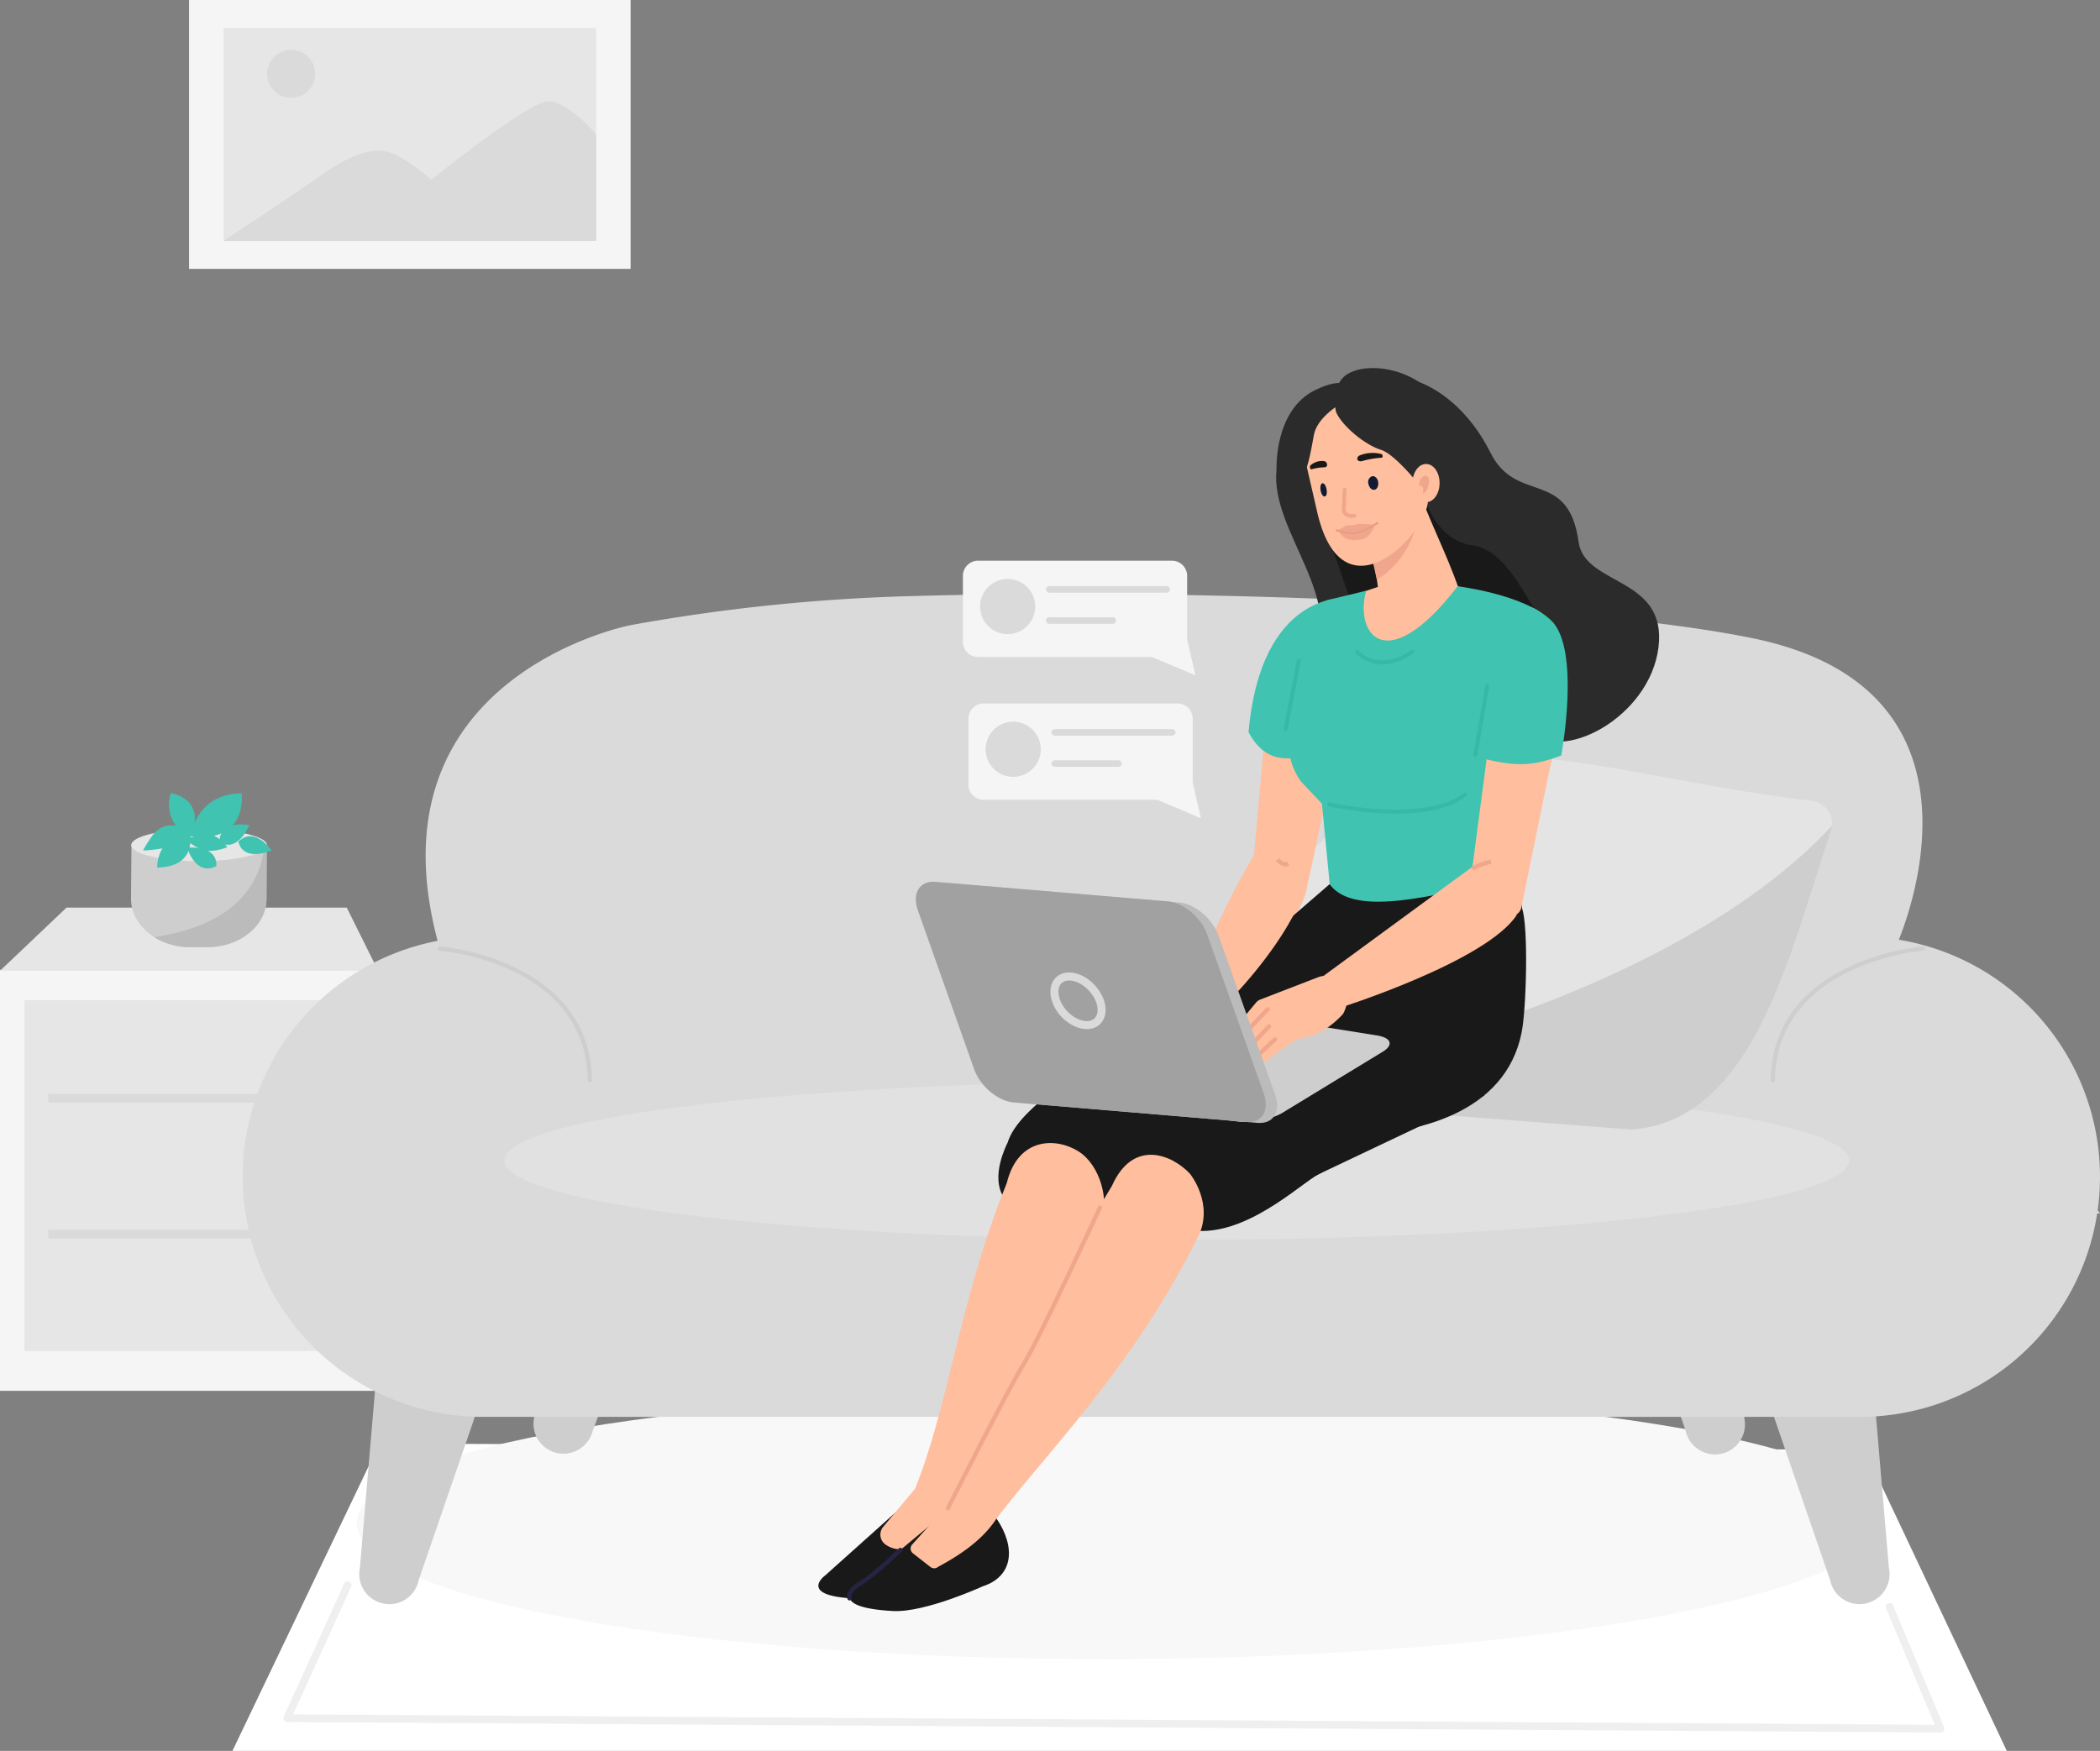 <svg xmlns="http://www.w3.org/2000/svg" width="550.231" height="458.866" viewBox="0 0 550.231 458.866"><rect x="0" y="0" width="550.231" height="458.866" fill="#808080" stroke="none"/><g id="internet-bg" transform="translate(-196.266 -82.535)"><g id="image" transform="translate(196.266 82.535)"><path id="Path_10137" fill="#fff" d="M814.808 954.944H349.9l38.524-80.544 389.142 1.632Z" data-name="Path 10137" transform="translate(-288.996 -496.079)"/><path id="Path_10138" fill="#f8f8f8" d="M805.666 883.714c.058 20.107-89.4 36.775-199.787 37.183-110.443.408-200.02-15.561-200.079-35.668S494.562 850.9 605 850.494c110.389-.408 200.608 13.113 200.666 33.22Z" data-name="Path 10138" transform="translate(-312.317 -486.101)"/><path id="Path_10139" fill="none" stroke="#efefef" stroke-linecap="round" stroke-linejoin="round" stroke-miterlimit="10" stroke-width="2.009" d="M390.352 938.1 374.5 972.952l433.2 2.739-13.346-31.938" data-name="Path 10139" transform="translate(-299.259 -522.654)"/><path id="Rectangle_484" fill="#f5f5f5" d="M0 0h99.078v110.326H0z" data-name="Rectangle 484" transform="translate(0 254.183)"/><path id="Path_10140" fill="#e6e6e6" d="M344.478 649.952H245.4l17.426-16.552h73.434Z" data-name="Path 10140" transform="translate(-245.4 -395.536)"/><path id="Rectangle_485" fill="#e6e6e6" d="M0 0h92.609v91.967H0z" data-name="Rectangle 485" transform="translate(6.411 262.109)"/><path id="Line_33" fill="none" stroke="#dadada" stroke-miterlimit="10" stroke-width="2.292" d="M0 0h75.59" data-name="Line 33" transform="translate(12.647 287.811)"/><path id="Line_34" fill="none" stroke="#dadada" stroke-miterlimit="10" stroke-width="2.292" d="M0 0h75.59" data-name="Line 34" transform="translate(12.647 323.421)"/><g id="Group_2847" data-name="Group 2847" transform="translate(49.539)"><path id="Rectangle_486" fill="#f5f5f5" d="M0 0h115.688v70.462H0z" data-name="Rectangle 486"/><path id="Rectangle_487" fill="#e6e6e6" d="M0 0h97.621v55.717H0z" data-name="Rectangle 487" transform="translate(9.034 7.343)"/><path id="Path_10141" fill="#dadada" d="M958.7 382.039s20.865-13.754 25.935-17.426 12.181-7.343 17.018-5.945 11.481 7.343 11.481 7.343 25.236-20.34 30.539-20.515c5.3-.233 12.705 8.742 12.705 8.742V382.1H958.7Z" data-name="Path 10141" transform="translate(-949.667 -318.921)"/><circle id="Ellipse_314" cx="6.294" cy="6.294" r="6.294" fill="#dadada" data-name="Ellipse 314" transform="translate(20.457 13.055)"/></g><g id="Group_2849" data-name="Group 2849" transform="translate(63.585 160.033)"><path id="Path_10161" fill="#cecece" d="M413.143 890.218a7.864 7.864 0 0 1-6.061-9.325l5.478-64.284c.874-4.254 12.764-5.362 17.018-4.429 4.255.874 14.745 6.7 13.871 10.957l-20.981 61.02a7.82 7.82 0 0 1-9.325 6.061Z" data-name="Path 10161" transform="translate(-376.368 -630.026)"/><path id="Path_10162" fill="#cecece" d="M1062.469 890.218a7.864 7.864 0 0 0 6.061-9.325l-5.479-64.284c-.874-4.254-12.764-5.362-17.018-4.429-4.255.874-14.745 6.7-13.871 10.957l20.981 61.02a7.849 7.849 0 0 0 9.326 6.061Z" data-name="Path 10162" transform="translate(-637.193 -630.026)"/><path id="Path_10163" fill="#cecece" d="M997.469 822.918a7.864 7.864 0 0 0 6.061-9.325l-5.478-64.284c-.874-4.255-12.764-5.362-17.018-4.429-4.255.874-14.745 6.7-13.871 10.957l20.981 61.02a7.909 7.909 0 0 0 9.325 6.061Z" data-name="Path 10163" transform="translate(-610.075 -601.949)"/><path id="Path_10164" fill="#cecece" d="M491.278 822.835a7.962 7.962 0 0 0 9.5-5.828l22.555-60.379c.991-4.2-9.267-10.316-13.463-11.307-4.2-.991-16.2-.233-17.251 3.963l-7.169 64.109a7.873 7.873 0 0 0 5.828 9.442Z" data-name="Path 10164" transform="translate(-409.044 -602.099)"/><path id="Path_10165" fill="#dadada" d="M778.2 772.287H417.443a62.941 62.941 0 0 1-62.943-62.943 62.941 62.941 0 0 1 62.943-62.944H778.2a62.941 62.941 0 0 1 62.943 62.943 62.9 62.9 0 0 1-62.943 62.944Z" data-name="Path 10165" transform="translate(-354.5 -560.992)"/><path id="Path_10166" fill="#dadada" d="M466.221 503.67s-70.287 13.579-49.947 84.741c18.826 66.032-37.474 86.721-37.474 86.721l472.484-17.31-53.444-70s30.772-66.673-37.475-80.719c-45.355-9.288-147.982-13.15-220.179-11.068a483.3 483.3 0 0 0-73.965 7.635Z" data-name="Path 10166" transform="translate(-364.638 -499.855)"/><ellipse id="Ellipse_316" cx="176.183" cy="20.806" fill="#e1e1e1" data-name="Ellipse 316" rx="176.183" ry="20.806" transform="translate(68.538 123.291)"/></g><path id="Path_10167" fill="#2b2b2b" d="M855.76 396.6s11.656 3.089 19.524 18.825c6.819 13.638 20.4 3.963 23.079 23.371 1.632 11.6 23.254 8.975 20.923 27.625-2.331 18.592-25.993 30.714-33.8 21.622-7.868-9.092-23.138.583-27.917-14.629s-25.411-2.914-26.809-15.036c-1.982-17.6-21.389-34.677-5.362-50.588 8.157-8.101 30.362-11.19 30.362-11.19Z" data-name="Path 10167" transform="translate(-484.743 -296.745)"/><path id="Path_10168" fill="#191919" d="M847.811 475.869 842.1 459.2l25.877-8.1s3.031 10.024 12.181 11.306c9.092 1.282 14.162 14.512 17.776 18.883 3.672 4.313 3.613 25.818 3.613 25.818Z" data-name="Path 10168" transform="translate(-494.337 -319.482)"/><path id="Path_10170" fill="#e4e4e4" d="M782.693 654.038c-2.506-38.407 26.984-61.953 55.192-86.081 25.119-9.5 66.324 4.255 106.071 8.742a6.075 6.075 0 0 1 5.245 7.984c-10.607 31.3-19.874 75.824-52.162 78.155Z" data-name="Path 10170" transform="translate(-469.491 -366.868)"/><path id="Path_10171" fill="#cecece" d="M949.309 598.057a5.88 5.88 0 0 0 .291-1.457c-50.879 54.609-166.8 70.753-166.8 70.753l114.347 8.859c32.288-2.39 41.553-46.912 52.162-78.155Z" data-name="Path 10171" transform="translate(-469.598 -380.183)"/><path id="Path_10172" fill="#191919" d="M697.421 733.63s-12.53 20.806 12.122 21.1c13.813.175 30.015 3.5 37.941 3.5 13.987.058 27.8-14.162 31.53-15.27-28.674-12.769-56.125-17.723-81.593-9.33Z" data-name="Path 10172" transform="translate(-432.65 -435.619)"/><path id="Path_10173" fill="#ffbe9d" d="M651.654 836.323c11.132-22.263 13.463-53.385 26.926-86.547 2.972-12.181 13.055-12.006 18.883-8.276 5.6 3.613 8.159 12.938 5.77 18.883-15.033 37.591-32.113 62.186-41.433 82.642-1.87 4.075-11.894-2.156-10.146-6.702Z" data-name="Path 10173" transform="translate(-414.8 -439.701)"/><path id="Path_10174" fill="#191919" d="M774.732 657.5S703.8 686.7 698.5 704.941c31.938-.874 65.566 1.049 65.8 15.794l59.1-28.035Z" data-name="Path 10174" transform="translate(-434.429 -405.59)"/><path id="Path_10175" fill="#ffbe9d" d="m812.055 533.278-5.07 56.066a5.688 5.688 0 0 0 4.021 5.828l1.515.466c4.08 1.282 8.626-6.877 9.441-10.84l12.239-57Z" data-name="Path 10175" transform="translate(-479.679 -351.481)"/><path id="Path_10176" fill="#ffbe9d" d="m872.621 480.922-1.224.35c-3.846 1.049-13.113-.233-14.221-4.429 6.877-3.9 1.923-17.776-2.681-31.122-1.107-4.2 1.107-8.451 4.954-9.5l1.224-.35c3.847-1.049 9.733 2.623 10.84 6.819 3.9 10.257 8.392 18.533 11.365 28.616 1.05 4.194-6.41 8.567-10.257 9.616Z" data-name="Path 10176" transform="translate(-499.39 -313.053)"/><path id="Path_10177" fill="#f0a68c" d="m862.8 470.089.932 4.313a23.638 23.638 0 0 0 9.908-12.88l1.748-3.322Z" data-name="Path 10177" transform="translate(-502.973 -322.444)"/><path id="Path_10178" fill="#ffbe9d" d="m834.834 431.775-3.847-16.727c-1.748-10.141 4.429-16.26 13.346-17.776l.932.35c8.917-1.574 17.368 1.515 19.116 11.656l-.7 18.009c1.401 7.927-21.795 33.513-28.847 4.488Z" data-name="Path 10178" transform="translate(-489.578 -297.01)"/><path id="Path_10179" fill="#111a33" d="M860.574 441.372c.175.991.874 1.69 1.574 1.574s1.107-.991.991-1.982-.874-1.69-1.574-1.574a1.6 1.6 0 0 0-.991 1.982Z" data-name="Path 10179" transform="translate(-502.029 -314.592)"/><path id="Path_10180" fill="#111a33" d="M839.058 444.456c.175.933.641 1.69 1.107 1.574.466-.058.641-.932.466-1.865s-.641-1.69-1.107-1.574c-.408.059-.641.875-.466 1.865Z" data-name="Path 10180" transform="translate(-493.044 -315.927)"/><path id="Path_10181" fill="#191919" d="M861.89 430.193a23.736 23.736 0 0 0-5.012.874c-1.515.35-1.748-1.166-.408-1.574a9.093 9.093 0 0 1 5.362-.291c.468.058.583.991.058.991Z" data-name="Path 10181" transform="translate(-499.965 -310.231)"/><path id="Path_10182" fill="#191919" d="M834.715 434.756a13.641 13.641 0 0 1 3.439-.525c1.049-.058.758-1.574-.233-1.632a4.484 4.484 0 0 0-3.5 1.166c-.23.235-.055 1.108.294.991Z" data-name="Path 10182" transform="translate(-491.091 -311.764)"/><path id="Path_10183" fill="#faaa91" d="M890.381 432.57c-.35 3.089-2.215 5.245-4.138 4.721-1.982-.466-3.264-3.38-2.972-6.527s2.215-5.245 4.138-4.721c1.981.524 3.263 3.438 2.972 6.527Z" data-name="Path 10183" transform="translate(-511.496 -308.995)"/><circle id="Ellipse_317" cx="1.632" cy="1.632" r="1.632" fill="#faaa91" data-name="Ellipse 317" transform="translate(370.434 264.032)"/><path id="Path_10184" fill="#ffbe9d" d="M883.536 518.793h-50.471c-6.236 0-11.365-6.12-11.365-13.7 0-7.577 5.07-13.7 11.365-13.7l23.9-8.1 26.576 8.1c6.236 0 11.365 6.119 11.365 13.7-.006 7.581-5.076 13.7-11.37 13.7Z" data-name="Path 10184" transform="translate(-485.827 -332.916)"/><path id="Path_10185" fill="#191919" d="M873.295 626.374 872.3 616l-49.481 4.021-27.392 23.72c-3.963 4.954 6.061 9.15 4.6 15.153-4.546 19.291 5.187 27.042 25.411 27.042s43.536-5.886 47.732-27.1c1.23-6.002 1.815-27.45.125-32.462Z" data-name="Path 10185" transform="translate(-474.478 -388.277)"/><path id="Path_10186" fill="#40c3b1" d="M870.075 488.9c-18.825 24.42-27.1 12.3-23.953 1.166l-10.549 2.564s-2.1 16.435-5.362 26.576c-1.4 4.2-3.555 6.294-2.739 12.356a18.434 18.434 0 0 0 6.877 12.53l2.215 22.9c6.877 9.383 30.015 1.982 48.315-1.574 0 0 9.5-28.266 10.374-33.453 2.564-16.139-25.178-43.065-25.178-43.065Z" data-name="Path 10186" transform="translate(-488.16 -335.252)"/><path id="Path_10187" fill="#f0a68c" d="M847.3 462.306c.991-.259 1.632-1.139 2.389-1.087a7.9 7.9 0 0 0 2.623-.362 7.994 7.994 0 0 1 1.573 0c.816 0 2.331.259 2.914.155 0 0-.991 3.364-3.5 3.882-5.416 1.087-5.999-2.588-5.999-2.588Z" data-name="Path 10187" transform="translate(-496.507 -323.533)"/><path id="Path_10188" fill="#40c3b1" d="M885.955 547.83c-3.788-7.227-5.012-17.31-8.567-22.438a3.258 3.258 0 0 0-5.245-.408l-16.553 13.754c-2.623 2.914-5.129 2.914-7.751 0l-7.577-13.754a3.258 3.258 0 0 0-5.245.408c-3.555 5.129-8.859 10.316-9.966 15.794a17.06 17.06 0 0 0 2.972 13.521l5.711 6.061 21.331-.816 26.868.35c0-.058 6.295-8.159 4.022-12.472Z" data-name="Path 10188" transform="translate(-487.079 -349.83)"/><path id="Path_10189" fill="#40c3b1" d="m829.954 512.492 1.982-18.3s-21.972-1.632-25.236 35.143c3.672 6.877 8.8 7.984 15.561 6Z" data-name="Path 10189" transform="translate(-479.569 -337.455)"/><path id="Path_10190" fill="#e38a78" d="M867 653.913c0 1.224-.466 2.215-1.049 2.215s-1.049-.991-1.049-2.215.466-2.215 1.049-2.215c.581-.058 1.049.991 1.049 2.215Z" data-name="Path 10190" transform="translate(-503.849 -403.169)"/><path id="Path_10191" fill="#ffbe9d" d="M801.176 602.9a185.43 185.43 0 0 0-17.076 34.619l10.49 5.012s18.825-19.815 18.65-33.861Z" data-name="Path 10191" transform="translate(-470.14 -382.812)"/><path id="Path_10192" fill="#ffbe9d" d="m928.059 548.446-8.451 41.321c-.466 1.807-2.623 2.739-5.129 2.215l-1.515-.291c-4.021-.816-7.169-4.021-6.877-7.052l5.945-45.284s-2.156-16.26 14.8-8.917c7.23 3.204 1.227 18.008 1.227 18.008Z" data-name="Path 10192" transform="translate(-521.024 -351.786)"/><path id="Path_10193" fill="#40c3b1" d="M900.7 488.9c3.031 3.963 4.021 6.7 3.38 13.638l2.39 11.831.466 19.582c9.208 2.273 13.4 2.1 20.923-.7 0 0 5.187-27.858-2.623-35.377C918.184 491 900.7 488.9 900.7 488.9Z" data-name="Path 10193" transform="translate(-518.785 -335.252)"/><path id="Path_10194" fill="none" stroke="#38b9a8" stroke-linecap="round" stroke-linejoin="round" stroke-miterlimit="10" stroke-width="1.052" d="M843.2 585.164s24.828 5.653 35.435-2.564" data-name="Path 10194" transform="translate(-494.796 -374.343)"/><path id="Line_35" fill="none" stroke="#38b9a8" stroke-linecap="round" stroke-linejoin="round" stroke-miterlimit="10" stroke-width="1.052" d="M3.089 0 0 18.009" data-name="Line 35" transform="translate(386.578 179.816)"/><path id="Line_36" fill="none" stroke="#38b9a8" stroke-linecap="round" stroke-linejoin="round" stroke-miterlimit="10" stroke-width="1.052" d="M3.439 0 0 17.892" data-name="Line 36" transform="translate(336.864 173.172)"/><path id="Path_10195" fill="none" stroke="#e99e83" stroke-linecap="round" stroke-linejoin="round" stroke-miterlimit="10" stroke-width=".548" d="M846.3 462.365a13.728 13.728 0 0 0 4.2.816c2.506-.117 4.837-1.807 6.527-2.681" data-name="Path 10195" transform="translate(-496.09 -323.404)"/><path id="Path_10196" fill="none" stroke="#f0a68c" stroke-linecap="round" stroke-linejoin="round" stroke-miterlimit="10" stroke-width="1" d="M849.712 445.5s-.117 4.021-.233 4.837c-.175.816.408 2.331 2.8 1.982" data-name="Path 10196" transform="translate(-497.404 -317.146)"/><path id="Path_10197" fill="#cecece" d="m759.406 706.972-54.959-8.8c-3.672-.583-4.371-2.448-1.574-4.2l26.693-16.26c2.8-1.69 8.159-2.623 11.831-2.04l54.959 8.8c3.672.583 4.371 2.448 1.574 4.2l-26.693 16.26a20.632 20.632 0 0 1-11.831 2.04Z" data-name="Path 10197" transform="translate(-435.538 -413.1)"/><g id="Group_2850" data-name="Group 2850" transform="translate(319.019 255.71)"><path id="Path_10198" fill="#ffbe9d" d="m819.135 664.417-15.095 5.828a2.642 2.642 0 0 0-1.224.874c-1.4 1.69-5.537 6.644-9.791 11.948-.525.641-.35 3.555 1.982 1.515a3.816 3.816 0 0 0 0 4.255c.175.291.35.583.525.816a3.136 3.136 0 0 0 4.546.991c4.2-3.38 12.589-9.966 14.57-10.2 6-.816 10.257-5.595 11.015-6.411 0 0 2.389-3.963.117-7.285l-.175-.233a5.423 5.423 0 0 0-6.47-2.098Z" data-name="Path 10198" transform="translate(-792.781 -664.021)"/><path id="Line_37" fill="none" stroke="#f0a68c" stroke-linecap="round" stroke-linejoin="round" stroke-miterlimit="10" stroke-width="1.115" d="M11.132 0 0 11.714" data-name="Line 37" transform="translate(1.993 8.788)"/><path id="Line_38" fill="none" stroke="#f0a68c" stroke-linecap="round" stroke-linejoin="round" stroke-miterlimit="10" stroke-width="1.115" d="M11.073 0 0 11.714" data-name="Line 38" transform="translate(2.401 13.276)"/><path id="Line_39" fill="none" stroke="#f0a68c" stroke-linecap="round" stroke-linejoin="round" stroke-miterlimit="10" stroke-width="1.115" d="M10.432 0 0 9.733" data-name="Line 39" transform="translate(4.615 16.656)"/></g><g id="Group_2851" data-name="Group 2851" transform="translate(279.876 248.868)"><path id="Path_10199" fill="#e37b66" d="M739.7 681.739s3.555-8.917 6.178-9.558-4.078 10.782-6.178 9.558Z" data-name="Path 10199" transform="translate(-731.493 -660.572)"/><path id="Path_10200" fill="#e37b66" d="M741.5 672.726s13-10.665 12.88-2.8c0 .002-11.539 5.714-12.88 2.8Z" data-name="Path 10200" transform="translate(-732.244 -658.436)"/><path id="Path_10201" fill="#e37b66" d="M733.2 685.264s3.9-9.092 6.586-9.267c2.681-.233-4.663 10.203-6.586 9.267Z" data-name="Path 10201" transform="translate(-728.782 -662.173)"/><path id="Path_10202" fill="#faaa91" d="m750.552 652.7-12.589 6.7s-7.11 6.935-9.966 11.656c-.874 1.515-2.856 3.439-2.273 3.963.874.758 8.509-6.644 8.509-6.644s9.208-5.478 9.5-5.3c.117.058 1.107-.117 1.515.525a2.533 2.533 0 0 1-.583 3.264l-2.914 2.506s-4.721 4.837-2.681 6.12c.291.175 4.429-3.73 4.429-3.73l6.119-4.313a22.117 22.117 0 0 0 3.5-3.089l2.156-2.39a6.236 6.236 0 0 0 .466-7.81l-.117-.175a4.027 4.027 0 0 0-5.071-1.283Z" data-name="Path 10202" transform="translate(-725.619 -652.281)"/></g><path id="Path_10203" fill="#bbb" d="m748.806 685.167-60.962-5.129c-4.08-.35-8.684-4.254-10.257-8.626l-14.862-41.729c-1.574-4.429.525-7.751 4.6-7.4l60.962 5.129c4.08.35 8.684 4.255 10.257 8.626l14.862 41.787c1.578 4.37-.52 7.692-4.6 7.342Z" data-name="Path 10203" transform="translate(-419.285 -390.887)"/><path id="Path_10204" fill="#ffbe9d" d="M670.818 837.592c15.5-21.681 23.138-51.987 43.186-84.916 5.537-12.414 15.736-8.218 20.457-3.147 0 0 6.469 7.926 2.04 16.668-19.582 38.932-44.235 60.379-57.582 80.428-2.619 4.021-10.782-4.488-8.101-9.033Z" data-name="Path 10204" transform="translate(-422.657 -441.902)"/><path id="Path_10205" fill="#191919" d="m637.607 899.1-22.38 20.049s-8.276 5.886 9.558 6.236c8.451.175 23.312-7.285 23.312-7.285 7.985-2.914 6.936-8.8 1.632-16.027.001.058-8.217 4.079-12.122-2.973Z" data-name="Path 10205" transform="translate(-398.888 -506.383)"/><path id="Path_10206" fill="#ffbe9d" d="m650.231 894.8-8.276 9.908a3.177 3.177 0 0 0 .583 4.662 6.588 6.588 0 0 0 8.276-.466l8.859-8.043Z" data-name="Path 10206" transform="translate(-410.521 -504.589)"/><path id="Path_10207" fill="#191919" d="m652.427 905.4-23.079 19.233s-8.509 5.595 9.325 6.586c8.451.466 23.545-6.469 23.545-6.469 8.1-2.623 8.684-10.316 3.614-17.776 0 .058-9.732 5.536-13.405-1.574Z" data-name="Path 10207" transform="translate(-404.733 -509.012)"/><path id="Path_10208" fill="#ffbe9d" d="M667.325 896.6 655.2 910.121a1.567 1.567 0 0 0 .233 2.331l4.546 3.555a1.587 1.587 0 0 0 2.04-.058c7.984-4.255 12.589-8.451 15.27-12.647Z" data-name="Path 10208" transform="translate(-416.192 -505.34)"/><path id="Path_10209" fill="#a1a1a1" d="m743.706 684.725-61.02-5.129c-4.08-.35-8.684-4.255-10.257-8.626l-14.8-41.788c-1.574-4.429.525-7.751 4.6-7.4l60.962 5.129c4.08.35 8.684 4.254 10.258 8.626l14.862 41.788c1.515 4.428-.525 7.75-4.605 7.4Z" data-name="Path 10209" transform="translate(-417.158 -390.678)"/><path id="Path_10210" fill="none" stroke="#dadada" stroke-linecap="round" stroke-linejoin="round" stroke-miterlimit="10" stroke-width="2.102" d="M731.537 671.261c.991 3.5-.816 6.12-4.08 5.828s-6.761-3.322-7.751-6.877c-.991-3.5.816-6.12 4.08-5.828s6.702 3.381 7.751 6.877Z" data-name="Path 10210" transform="translate(-443.163 -408.453)"/><path id="Path_10211" fill="#ffbe9d" d="M886.165 626.729c-8.043 12.3-46.8 24.478-46.8 24.478l-10.666-3.5 47.616-34.91Z" data-name="Path 10211" transform="translate(-488.747 -386.942)"/><g id="Group_2852" data-name="Group 2852" transform="translate(253.755 184.362)"><path id="Path_10212" fill="#f5f5f5" d="M735.584 566.836h-50.821a3.967 3.967 0 0 1-3.963-3.963v-17.31a3.967 3.967 0 0 1 3.963-3.963h50.821a3.967 3.967 0 0 1 3.963 3.963v17.31a3.967 3.967 0 0 1-3.963 3.963Z" data-name="Path 10212" transform="translate(-680.8 -541.6)"/><circle id="Ellipse_318" cx="7.227" cy="7.227" r="7.227" fill="#dadada" data-name="Ellipse 318" transform="translate(4.488 4.779)"/><path id="Line_40" fill="none" stroke="#dadada" stroke-linecap="round" stroke-linejoin="round" stroke-miterlimit="10" stroke-width="1.714" d="M0 0h30.772" data-name="Line 40" transform="translate(22.613 7.576)"/><path id="Line_41" fill="none" stroke="#dadada" stroke-linecap="round" stroke-linejoin="round" stroke-miterlimit="10" stroke-width="1.714" d="M0 0h16.668" data-name="Line 41" transform="translate(22.613 15.736)"/><path id="Path_10213" fill="#f5f5f5" d="m774.908 576.6 2.215 9.675-11.423-4.838Z" data-name="Path 10213" transform="translate(-716.219 -556.202)"/></g><g id="Group_2853" data-name="Group 2853" transform="translate(252.298 146.946)"><path id="Path_10214" fill="#f5f5f5" d="M733.084 502.636h-50.821a3.967 3.967 0 0 1-3.963-3.963v-17.31a3.967 3.967 0 0 1 3.963-3.963h50.821a3.967 3.967 0 0 1 3.963 3.963v17.309a3.967 3.967 0 0 1-3.963 3.964Z" data-name="Path 10214" transform="translate(-678.3 -477.4)"/><circle id="Ellipse_319" cx="7.227" cy="7.227" r="7.227" fill="#dadada" data-name="Ellipse 319" transform="rotate(-80.27 12.315 6.954)"/><path id="Line_42" fill="none" stroke="#dadada" stroke-linecap="round" stroke-linejoin="round" stroke-miterlimit="10" stroke-width="1.714" d="M0 0h30.772" data-name="Line 42" transform="translate(22.613 7.518)"/><path id="Line_43" fill="none" stroke="#dadada" stroke-linecap="round" stroke-linejoin="round" stroke-miterlimit="10" stroke-width="1.714" d="M0 0h16.668" data-name="Line 43" transform="translate(22.613 15.678)"/><path id="Path_10215" fill="#f5f5f5" d="m772.408 512.4 2.215 9.616-11.423-4.779Z" data-name="Path 10215" transform="translate(-713.719 -492.002)"/></g><path id="Path_10216" fill="none" stroke="#38b9a8" stroke-linecap="round" stroke-linejoin="round" stroke-miterlimit="10" stroke-width="1.052" d="M855.5 518.4s5.362 6.236 14.454 0" data-name="Path 10216" transform="translate(-499.928 -347.559)"/><path id="Path_10217" fill="none" stroke="#cecece" stroke-linecap="round" stroke-linejoin="round" stroke-miterlimit="10" stroke-width="1.11" d="M443.1 651.8s38.757 3.031 39.34 34.444" data-name="Path 10217" transform="translate(-327.878 -403.212)"/><path id="Path_10218" fill="none" stroke="#cecece" stroke-linecap="round" stroke-linejoin="round" stroke-miterlimit="10" stroke-width="1.11" d="M1081.74 651.8s-38.757 3.031-39.34 34.444" data-name="Path 10218" transform="translate(-577.9 -403.212)"/><path id="Path_10219" fill="#2b2b2b" d="M857.675 412.236c-4.255-1.282-10.141-6.178-11.831-9.85 0 0-1.457-5.245 1.515-8.8 4.779-5.77 25.119-3.322 28.966 13.521 3.9 17.018-5.245 19.058-5.245 19.058-1.98-3.38-9.733-12.822-13.405-13.929Z" data-name="Path 10219" transform="translate(-495.75 -294.314)"/><path id="Path_10220" fill="#2b2b2b" d="M835.148 403.542s-5.245 3.205-6.061 7.518-1.574 9.908-4.255 13.4c-2.681 3.439-4.779 1.049-4.779 1.049l-.753-5.709s-.583-15.211 10.083-20.457c8.276-4.08 10.141-.291 10.141-.291Z" data-name="Path 10220" transform="translate(-484.821 -297.101)"/><path id="Path_10249" fill="#ffbe9d" d="M887.51 438.912c0 2.739-1.574 5.012-3.555 5.012s-3.555-2.215-3.555-5.012c0-2.739 1.574-5.012 3.555-5.012s3.555 2.215 3.555 5.012Z" data-name="Path 10249" transform="translate(-510.316 -312.306)"/><g id="Group_2863" data-name="Group 2863" transform="translate(34.328 207.849)"><path id="Path_10270" fill="#cecece" d="M324.29 631.409h-4.49c-8.567 0-15.5-5.653-15.5-12.647l.117-14.57c.058 5.537 35.493 5.3 35.377-.291v14.862c-.001 6.992-6.936 12.646-15.504 12.646Z" data-name="Path 10270" transform="translate(-304.3 -591.078)"/><path id="Path_10271" fill="#bbb" d="m344.248 605.1-.641.7c-2.506 18.3-20.282 22.147-28.907 23.546a17.889 17.889 0 0 0 9.442 2.623h4.488c8.567 0 15.5-5.653 15.5-12.647Z" data-name="Path 10271" transform="translate(-308.639 -591.579)"/><path id="Path_10272" fill="#e6e6e6" d="M339.951 602.3c0 2.331-7.926 4.2-17.776 4.2-9.791 0-17.776-1.865-17.776-4.2s7.926-4.2 17.776-4.2c9.85.058 17.776 1.923 17.776 4.2Z" data-name="Path 10272" transform="translate(-304.342 -588.658)"/><path id="Path_10273" fill="#40c3b1" d="M326.993 593.5a9.434 9.434 0 0 1-5.129-11.6s9.558 1.341 5.129 11.6Z" data-name="Path 10273" transform="translate(-311.432 -581.9)"/><path id="Path_10274" fill="#40c3b1" d="M316.1 608.558a9.473 9.473 0 0 1 8.333-9.558c.059 0 2.798 9.267-8.333 9.558Z" data-name="Path 10274" transform="translate(-309.222 -589.034)"/><path id="Path_10275" fill="#40c3b1" d="M331.1 593.248s1.282-11.132 13.346-11.248c0 0 1.865 13.172-13.346 11.248Z" data-name="Path 10275" transform="translate(-315.481 -581.942)"/><path id="Path_10276" fill="#40c3b1" d="M337.176 611.28s1.049-5.3-7.577-4.9c-.058.062 2.157 7.581 7.577 4.9Z" data-name="Path 10276" transform="translate(-314.854 -592.105)"/><path id="Path_10277" fill="#40c3b1" d="M352.6 602.7s.641 5.42 8.684 2.331c0 .057-4.371-6.531-8.684-2.331Z" data-name="Path 10277" transform="translate(-324.45 -589.993)"/><path id="Path_10278" fill="#40c3b1" d="M344 600.6s4.255 3.38 7.868-4.429c-.058-.004-7.751-1.578-7.868 4.429Z" data-name="Path 10278" transform="translate(-320.862 -587.774)"/><path id="Path_10279" fill="#40c3b1" d="M319.783 597.041s-4.6-2.564-7.985 2.564a33.394 33.394 0 0 0-2.1 3.38s7.984-.175 10.083-2.739.002-3.205.002-3.205Z" data-name="Path 10279" transform="translate(-306.553 -587.949)"/><path id="Path_10280" fill="#40c3b1" d="M339.673 603.594s-4.138-5.594-8.273-2.914l-2.8.816s3.264 2.8 5.6 3.089a13.279 13.279 0 0 0 5.473-.991Z" data-name="Path 10280" transform="translate(-314.438 -589.431)"/></g><path id="Path_10281" fill="none" stroke="#f0a68c" stroke-linejoin="round" stroke-miterlimit="10" stroke-width="1.11" d="M671.2 847.212s16.26-32.229 20.107-38.291 20.107-41.321 20.107-41.321" data-name="Path 10281" transform="translate(-423.039 -451.523)"/><path id="Path_10282" fill="#f0a68c" d="M883.2 441.7s.408-2.681 1.923-2.506.583 4.021-.466 4.488c-1.107.524.874-1.69-1.457-1.982Z" data-name="Path 10282" transform="translate(-511.484 -314.512)"/><path id="Path_10283" fill="none" stroke="#f0a68c" stroke-linejoin="round" stroke-miterlimit="10" stroke-width="1.11" d="M907.3 614.665a14.183 14.183 0 0 1 4.9-1.865" data-name="Path 10283" transform="translate(-521.538 -386.942)"/><path id="Path_10284" fill="none" stroke="#f0a68c" stroke-linejoin="round" stroke-miterlimit="10" stroke-width="1.11" d="M819.7 611.8s1.632 1.923 2.8.991" data-name="Path 10284" transform="translate(-484.992 -386.524)"/><path id="Path_10285" fill="none" stroke="#252445" stroke-linecap="round" stroke-linejoin="round" stroke-miterlimit="10" stroke-width="1.11" d="M627.244 934.905s-.816-1.807 2.8-3.9 10.549-8.8 10.549-8.8" data-name="Path 10285" transform="translate(-404.668 -516.02)"/></g></g></svg>